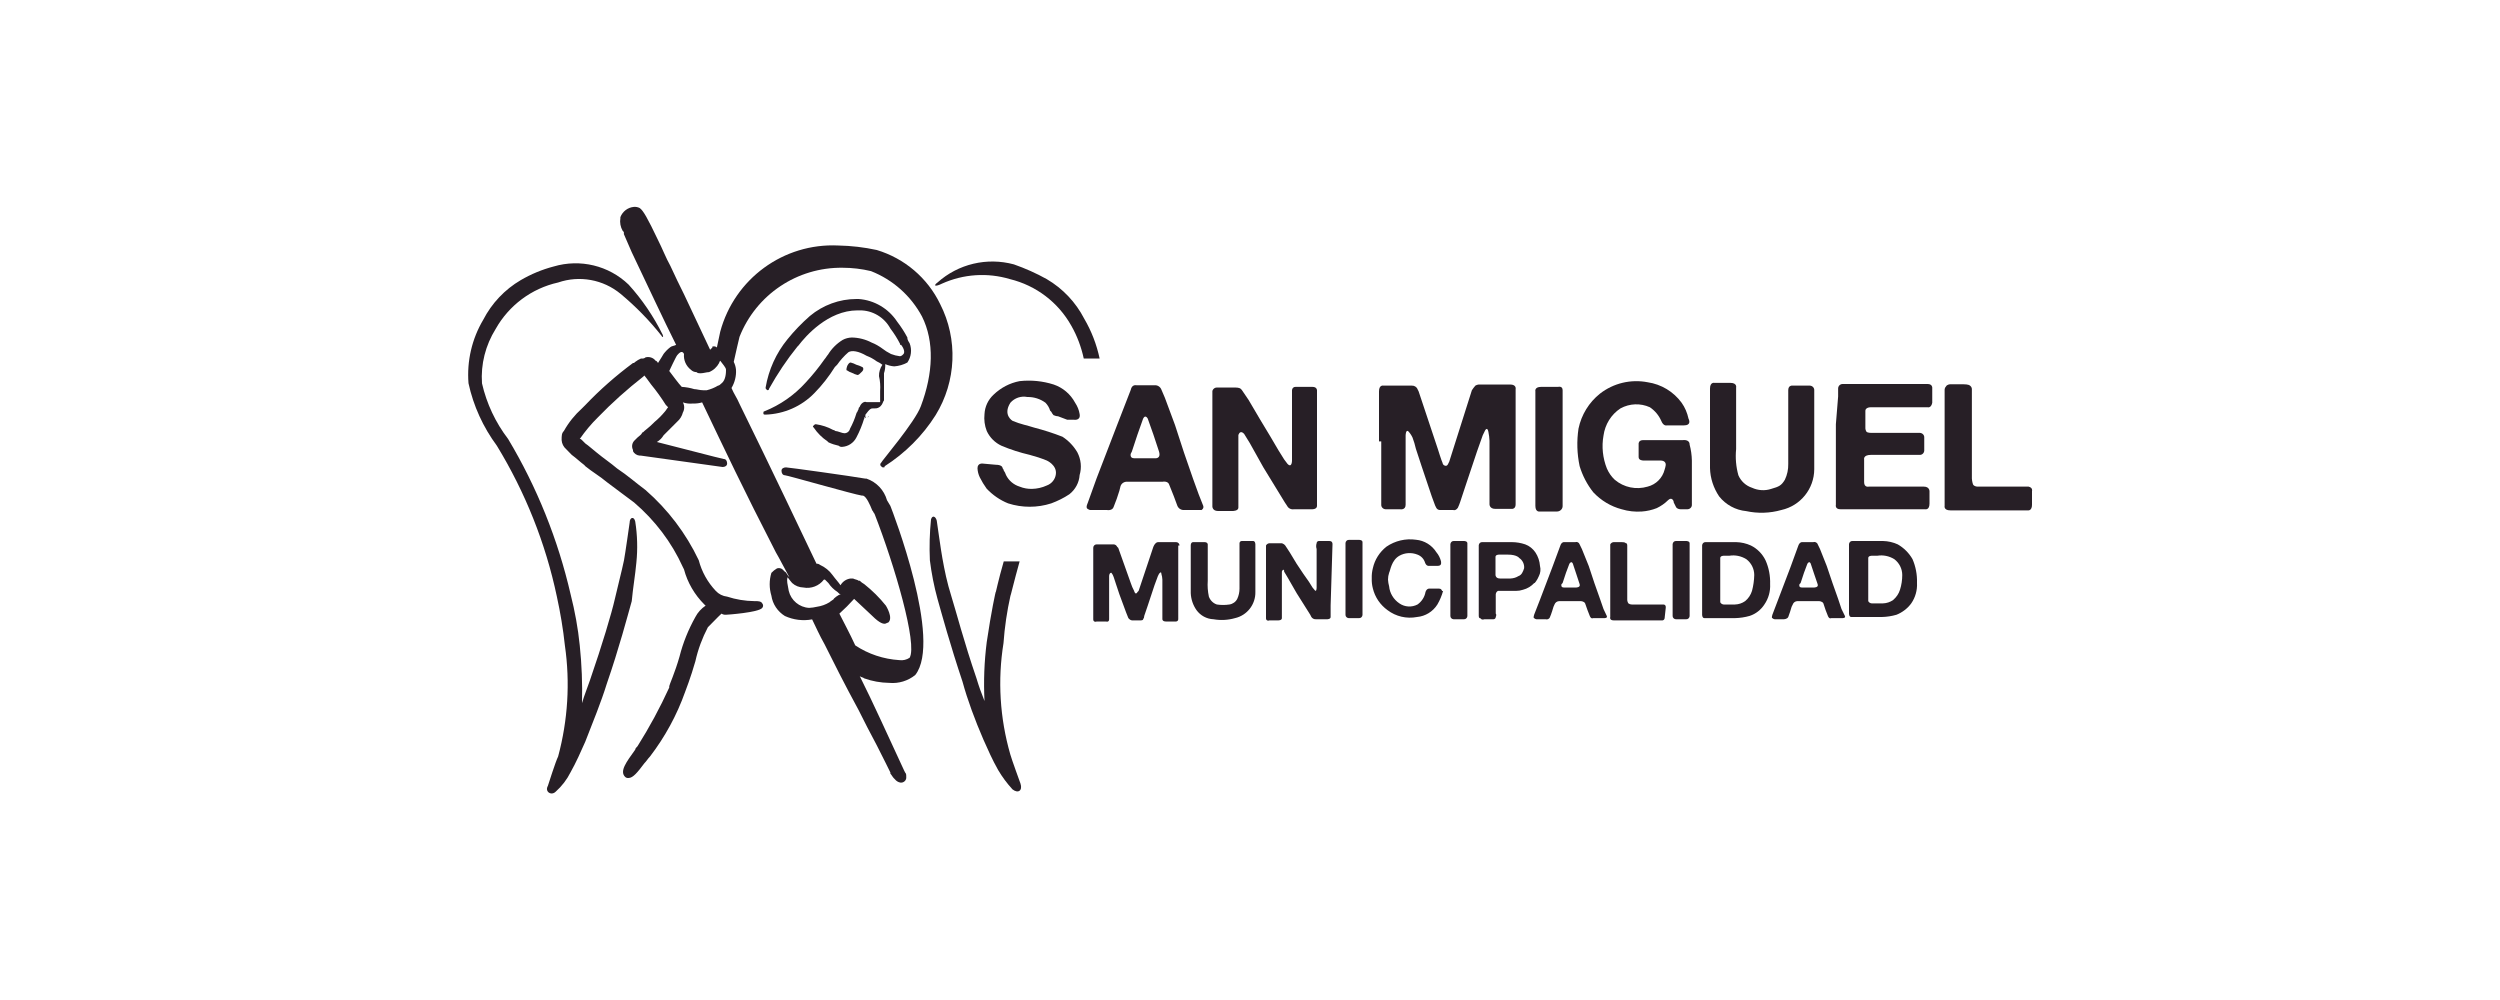 <?xml version="1.0" encoding="UTF-8"?>
<!-- Generator: Adobe Illustrator 25.2.3, SVG Export Plug-In . SVG Version: 6.00 Build 0)  -->
<svg xmlns="http://www.w3.org/2000/svg" xmlns:xlink="http://www.w3.org/1999/xlink" version="1.1" id="Capa_1" x="0px" y="0px" viewBox="0 0 200 80" style="enable-background:new 0 0 200 80;" xml:space="preserve">
<style type="text/css">
	.st0{fill:#271F26;}
</style>
<path class="st0" d="M69.42,33.4l0.09-0.1C69.42,33.3,69.42,33.4,69.42,33.4z"></path>
<path class="st0" d="M71.23,40.47c-0.09-0.18-0.18-0.27-0.27-0.45c-0.23-0.81-0.84-1.46-1.64-1.73h-0.09c-1-0.18-6.16-0.9-6.35-0.9  s-0.36,0.09-0.36,0.27s0.09,0.36,0.27,0.36s5.54,1.54,6.17,1.63h0.09c0.27,0.09,0.55,0.73,0.73,1.18c0.09,0.09,0.09,0.18,0.18,0.27  c1.63,4.18,3.45,10.44,2.81,11.52c-0.24,0.16-0.53,0.23-0.82,0.19c-1.26-0.08-2.48-0.48-3.53-1.18c-0.46-1-0.91-1.82-1.27-2.54  c0.41-0.37,0.81-0.77,1.18-1.18l1.45,1.36c0.63,0.63,0.9,0.63,1,0.63s0.18-0.09,0.27-0.09c0.45-0.36-0.18-1.36-0.18-1.36  c-0.51-0.64-1.09-1.21-1.73-1.72c-0.13-0.07-0.25-0.16-0.36-0.27h-0.09c-0.09-0.09-0.27-0.09-0.45-0.18h-0.19  c-0.34,0.04-0.64,0.24-0.81,0.54c-0.18-0.27-0.37-0.45-0.64-0.82c-0.25-0.35-0.6-0.63-1-0.81c-0.08-0.07-0.18-0.1-0.28-0.09  c-1.17-2.45-3.53-7.44-6.16-12.79c-0.19-0.46-0.46-0.82-0.64-1.27c0.26-0.44,0.39-0.95,0.36-1.46c-0.02-0.22-0.08-0.43-0.18-0.63  c0.18-0.82,0.37-1.63,0.46-2c1.33-3.38,4.62-5.58,8.25-5.53c0.76,0,1.53,0.09,2.27,0.27c1.75,0.69,3.19,1.97,4.08,3.63  c1,2,0.9,4.54-0.09,7.17c-0.46,1.27-3.18,4.44-3.18,4.53c-0.08,0.06-0.09,0.18-0.03,0.25c0.01,0.01,0.02,0.02,0.03,0.03  c0.09,0.09,0.09,0.09,0.18,0.09s0.1,0,0.1-0.09c1.64-1.05,3.04-2.44,4.08-4.09c1.66-2.7,1.8-6.07,0.36-8.89  c-1.01-2.09-2.85-3.65-5.07-4.32c-1.01-0.22-2.04-0.34-3.08-0.36c-4.37-0.21-8.3,2.66-9.44,6.89c-0.09,0.45-0.18,0.82-0.27,1.27  c-0.07-0.07-0.17-0.1-0.27-0.09c-0.09,0-0.09,0-0.09,0.09l-0.18,0.18c-0.73-1.54-1.45-3.08-2.09-4.44  c-0.36-0.73-0.72-1.45-1.09-2.27c-0.36-0.64-0.63-1.36-1-2.09c-0.82-1.72-1.18-2.36-1.46-2.54c-0.14-0.07-0.29-0.1-0.45-0.09  c-0.49,0.04-0.91,0.36-1.09,0.82v0.09c-0.06,0.34,0.01,0.7,0.18,1c0.1,0.09,0.1,0.09,0.1,0.18v0.09l0.63,1.45  c1.46,3.06,2.46,5.23,3.55,7.41c-0.18,0.09-0.36,0.09-0.46,0.18c-0.2,0.15-0.39,0.34-0.54,0.54c0,0-0.27,0.46-0.45,0.73  c0,0-0.09-0.18-0.19-0.18c-0.19-0.25-0.51-0.35-0.81-0.27c-0.07,0.07-0.17,0.1-0.27,0.09h-0.09c-0.16,0.07-0.32,0.16-0.46,0.27  c-0.09,0.09-0.09,0.09-0.18,0.09c-1.36,1.01-2.64,2.13-3.81,3.36l-0.27,0.27c-0.58,0.52-1.07,1.13-1.45,1.81  c-0.18,0.18-0.18,0.37-0.18,0.73c0.02,0.28,0.15,0.54,0.36,0.72l0.45,0.46c0.37,0.27,0.64,0.54,1,0.81l0.09,0.1  c0.55,0.45,1.18,0.81,1.72,1.27c0.73,0.54,1.55,1.17,2.18,1.63c1.66,1.42,3,3.18,3.9,5.17l0.09,0.18c0.28,1.06,0.85,2.03,1.63,2.81  l0.1,0.09c-0.34,0.23-0.63,0.54-0.82,0.91c-0.56,1-0.99,2.06-1.27,3.17c-0.36,1.27-0.82,2.27-0.82,2.36V55  c-0.74,1.62-1.59,3.19-2.54,4.7c-0.09,0.09-0.18,0.18-0.18,0.27c-0.72,1-1.27,1.73-0.81,2.18c0.07,0.07,0.17,0.1,0.27,0.09  c0.36,0,0.72-0.45,1.27-1.18c0.18-0.18,0.27-0.36,0.45-0.54c1.2-1.57,2.15-3.31,2.81-5.17c0,0,0.46-1.18,0.82-2.45  c0.21-0.95,0.55-1.86,1-2.72l0.09-0.09l0.72-0.73l0.28-0.27c0.11,0.07,0.23,0.1,0.36,0.09c0.09,0,2.63-0.18,2.9-0.55  c0.09-0.1,0.09-0.26,0-0.36c-0.09-0.18-0.36-0.18-0.54-0.18h-0.09c-0.74-0.01-1.48-0.13-2.18-0.36c-0.35-0.04-0.67-0.2-0.91-0.46  c-0.65-0.69-1.12-1.53-1.36-2.45c-1.02-2.15-2.47-4.06-4.26-5.62c-0.73-0.54-1.45-1.18-2.27-1.72c-0.54-0.46-1.09-0.82-1.63-1.27  c-0.36-0.28-0.64-0.55-0.91-0.73l-0.27-0.27c-0.09-0.09-0.09-0.09-0.18-0.09c0.43-0.62,0.91-1.2,1.45-1.73  c1.13-1.17,2.35-2.26,3.63-3.26l0.09-0.09c0,0,0.36,0.45,0.54,0.72c0.43,0.52,0.82,1.07,1.18,1.64l0.18,0.18  c-0.09,0.09-0.18,0.27-0.27,0.36c-0.25,0.3-0.52,0.57-0.82,0.82l-0.09,0.09c-0.36,0.36-0.63,0.54-0.72,0.63l-0.09,0.09  c-0.09,0-0.09,0.09-0.18,0.19l-0.1,0.09L51,35l-0.18,0.18l-0.09,0.09c-0.18,0.2-0.21,0.49-0.09,0.73v0.09  c0.1,0.21,0.31,0.34,0.54,0.36h0.1l6.53,0.91c0.18,0,0.36-0.09,0.36-0.28s-0.09-0.36-0.27-0.36c-0.46-0.09-3.54-0.91-5.35-1.36  c0.22-0.13,0.41-0.32,0.54-0.54l0.09-0.09l0.91-0.91l0.09-0.09c0.22-0.19,0.38-0.45,0.45-0.73c0.14-0.25,0.14-0.56,0-0.81  c0.26,0.09,0.54,0.12,0.82,0.09c0.24,0.01,0.49-0.02,0.72-0.09c1.82,3.81,3.27,6.89,5.9,12c0.27,0.45,0.63,1.18,1.09,2  c-0.18-0.18-0.28-0.45-0.37-0.45l-0.18-0.18c-0.12-0.11-0.29-0.14-0.45-0.09c-0.17,0.1-0.32,0.22-0.45,0.36  c-0.18,0.59-0.18,1.23,0,1.82c0.1,0.68,0.5,1.27,1.08,1.63c0.68,0.31,1.44,0.41,2.18,0.27c0.36,0.73,0.54,1.18,1,2  c0.63,1.27,1.63,3.26,2.72,5.26c0.45,0.9,0.91,1.81,1.45,2.81l0.73,1.45l0.36,0.73v0.09c0.09,0.09,0.18,0.27,0.27,0.36l0.09,0.09  c0.11,0.14,0.27,0.24,0.45,0.27c0.23,0.02,0.43-0.14,0.46-0.36v-0.09c0-0.18,0-0.27-0.09-0.36l-0.09-0.18  c-1.27-2.73-2.45-5.36-3.54-7.53c0.09,0.09,0.27,0.09,0.36,0.18c0.64,0.23,1.32,0.35,2,0.36c0.75,0.07,1.5-0.16,2.08-0.63  C75.4,51.26,71.41,40.92,71.23,40.47z M57.72,30.67c-0.1,0.09-0.19,0.18-0.28,0.18c-0.28,0.17-0.58,0.29-0.9,0.37h-0.28  c-0.27,0-0.54-0.09-0.72-0.09c-0.32-0.1-0.66-0.16-1-0.18c-0.27-0.28-0.72-0.91-1-1.27c0,0,0.55-1.18,0.64-1.27s0.36-0.46,0.54-0.1  c-0.05,0.49,0.16,0.97,0.55,1.27c0.12,0.12,0.28,0.19,0.45,0.19c0.09,0.09,0.18,0.09,0.36,0.09s0.46-0.09,0.64-0.09  c0.35-0.14,0.63-0.4,0.81-0.73c0.01-0.07,0.04-0.13,0.09-0.18c0.19,0.27,0.46,0.54,0.46,0.72S58.08,30.4,57.72,30.67z M66.72,47.91  c-0.09,0.09-0.27,0.18-0.36,0.27c-0.31,0.19-0.65,0.31-1,0.36c-0.21,0.05-0.42,0.08-0.63,0.09c-0.78-0.04-1.45-0.6-1.63-1.36  c-0.09-0.54-0.19-0.81-0.09-1.09c0.11,0.16,0.23,0.31,0.36,0.46c0.25,0.23,0.57,0.35,0.9,0.36c0.62,0.12,1.26-0.13,1.64-0.63H66  l0.27,0.27c0.19,0.29,0.44,0.53,0.73,0.72c0.09,0.09,0.18,0.19,0.27,0.19c-0.21,0-0.58,0.36-0.58,0.36L66.72,47.91z"></path>
<path class="st0" d="M50.91,45c0.11-1.09,0.08-2.19-0.09-3.27c-0.09-0.45-0.45-0.36-0.45,0.09c0,0-0.36,2.54-0.45,3  c-0.19,0.91-0.46,1.91-0.73,3.09s-1,3.63-2,6.53c-0.18,0.54-0.45,1.18-0.63,1.81c0.04-1.54-0.02-3.09-0.18-4.62  c-0.14-1.38-0.39-2.74-0.73-4.08c-1.01-4.38-2.69-8.57-5-12.43c-1.01-1.32-1.72-2.83-2.09-4.45c-0.11-1.53,0.28-3.05,1.09-4.35  c1.06-1.89,2.88-3.25,5-3.72c1.71-0.59,3.61-0.24,5,0.91c1.2,1,2.3,2.12,3.27,3.35c0.09,0.18,0.18,0.09,0.09-0.09  c-0.72-1.45-1.63-2.8-2.72-4c-1.59-1.53-3.88-2.08-6-1.45c-0.92,0.24-1.81,0.61-2.63,1.09c-1.28,0.75-2.32,1.85-3,3.17  c-0.91,1.53-1.32,3.31-1.18,5.08c0.39,1.81,1.17,3.51,2.27,5c2.27,3.72,3.9,7.8,4.8,12.07c0.28,1.29,0.5,2.59,0.64,3.9  c0.43,2.97,0.24,5.99-0.54,8.89c-0.19,0.36-0.82,2.35-0.82,2.35c-0.27,0.46,0.27,0.82,0.63,0.46c0.49-0.44,0.89-0.96,1.18-1.54  c0.46-0.82,0.82-1.64,1.18-2.45c0.64-1.64,1.27-3.18,1.72-4.63c1-2.9,1.64-5.35,2-6.62C50.64,47,50.82,46,50.91,45z"></path>
<path class="st0" d="M80.84,47.64c0,0.09,0.27-1.09,0.73-2.73H80.3c-0.45,1.55-0.64,2.54-0.64,2.45s-0.36,1.55-0.72,4  c-0.2,1.56-0.26,3.14-0.18,4.72c-0.24-0.59-0.46-1.2-0.64-1.81c-1-2.91-1.63-5.35-2-6.53s-0.55-2.09-0.73-3.09  c-0.09-0.45-0.45-3-0.45-3c-0.09-0.36-0.37-0.45-0.46-0.09c-0.11,1.08-0.14,2.17-0.09,3.26c0.13,1.04,0.33,2.08,0.61,3.09  c0.36,1.27,1,3.63,2,6.62c0.4,1.47,1,3.08,1.67,4.63c0.36,0.81,0.72,1.63,1.18,2.44c0.33,0.56,0.71,1.07,1.15,1.55  c0.46,0.36,0.82,0.09,0.64-0.46c0,0-0.73-2-0.82-2.35c-0.83-2.89-1.02-5.92-0.54-8.89C80.37,50.17,80.56,48.89,80.84,47.64z"></path>
<path class="st0" d="M86.74,25.5c-0.68-1.32-1.72-2.42-3-3.17c-0.84-0.47-1.72-0.86-2.63-1.18c-2.15-0.58-4.45-0.04-6.11,1.45  c-0.37,0.27-0.18,0.36,0.36,0.09c1.71-0.77,3.64-0.9,5.44-0.36c2.08,0.51,3.85,1.85,4.9,3.72c0.47,0.82,0.8,1.71,1,2.63h1.27  C87.73,27.56,87.32,26.49,86.74,25.5z"></path>
<path class="st0" d="M68.6,30c0.09,0,0.18-0.09,0.36-0.27s0.09-0.37,0-0.37c-0.14-0.08-0.29-0.14-0.45-0.18  c-0.15-0.08-0.3-0.14-0.46-0.18c-0.09,0-0.18,0.09-0.27,0.27c-0.09,0.27-0.09,0.37,0,0.37c0.11,0.08,0.23,0.14,0.36,0.18  C68.29,29.9,68.44,29.96,68.6,30z"></path>
<path class="st0" d="M69.87,32.67H70c0.17,0.01,0.33-0.06,0.45-0.18c0.18-0.18,0.18-0.37,0.27-0.46v-2.17  c0.08-0.24,0.11-0.48,0.1-0.73c0.23,0.1,0.47,0.16,0.72,0.18c0.37-0.03,0.73-0.13,1.05-0.31c0.31-0.45,0.38-1.03,0.18-1.54  c-0.18-0.27-0.18-0.36-0.18-0.46c-0.24-0.45-0.51-0.87-0.82-1.27c-0.69-1.05-1.83-1.72-3.08-1.81h-0.18c-1.36,0-2.68,0.49-3.72,1.36  c-0.65,0.57-1.25,1.19-1.79,1.86c-0.91,1.11-1.51,2.44-1.75,3.86c0,0.09,0,0.09,0.09,0.18s0.19,0,0.19-0.09  c0.66-1.18,1.41-2.31,2.26-3.36l0.09-0.09c0.55-0.73,2.36-2.81,4.72-2.81h0.18c1.02-0.01,1.96,0.55,2.45,1.45  c0.29,0.38,0.55,0.79,0.77,1.22c0,0.09,0,0.09,0.09,0.09c0.28,0.36,0.28,0.63,0.19,0.73l-0.09,0.09c-0.05,0.05-0.12,0.08-0.19,0.09  c-0.25-0.03-0.49-0.09-0.72-0.18c-0.26-0.13-0.5-0.28-0.73-0.46c-0.25-0.18-0.52-0.34-0.81-0.45c-0.49-0.26-1.04-0.4-1.6-0.41  c-0.25,0.01-0.5,0.07-0.72,0.19c-0.48,0.29-0.89,0.7-1.18,1.18c-0.09,0.09-0.18,0.27-0.27,0.36c-0.47,0.67-0.98,1.3-1.54,1.9  c-0.9,0.99-2.02,1.77-3.27,2.27c-0.09,0-0.09,0.09-0.09,0.18s0.09,0.09,0.18,0.09c1.47-0.05,2.87-0.66,3.9-1.72  c0.62-0.63,1.17-1.34,1.64-2.09l0.18-0.18c0.26-0.37,0.56-0.71,0.9-1c0.27-0.18,0.82-0.09,1.45,0.28c0.29,0.11,0.57,0.26,0.82,0.45  c0.16,0.07,0.31,0.16,0.45,0.27c-0.18,0.27-0.28,0.59-0.27,0.91c0.09,0.39,0.12,0.78,0.09,1.18v0.9h-1.09  c-0.18-0.09-0.45,0.1-0.54,0.37c-0.09,0.09-0.09,0.09-0.09,0.18L68.6,32.9c0,0.09-0.09,0.09-0.09,0.18  c-0.13,0.42-0.3,0.83-0.51,1.22c-0.05,0.21-0.23,0.36-0.45,0.36c-0.18,0-0.54-0.18-0.72-0.18c-0.05-0.05-0.12-0.08-0.19-0.09  c-0.42-0.23-0.88-0.38-1.36-0.45c-0.09,0-0.09,0-0.18,0.09s-0.09,0.09,0,0.18c0.29,0.43,0.66,0.8,1.09,1.09l0.09,0.09  c0.26,0.12,0.54,0.21,0.82,0.27c0.07,0.07,0.17,0.1,0.27,0.09c0.49-0.03,0.92-0.32,1.14-0.75c0.26-0.49,0.47-1.01,0.63-1.54  c0-0.1,0-0.1,0.09-0.1s0,0.1-0.09,0.1l0.09-0.1v-0.18C69.6,32.67,69.69,32.67,69.87,32.67z"></path>
<path class="st0" d="M128.28,48.72L128,47.91l-0.45-1.27l-0.45-1.36l-0.55-1.36l-0.18-0.37c-0.05-0.15-0.2-0.23-0.35-0.18  c0,0-0.01,0-0.01,0h-0.91c0,0-0.18,0-0.27,0.27l-0.64,1.73l-1,2.63l-0.46,1.18c0,0-0.09,0.27,0,0.27c0.05,0.05,0.11,0.08,0.18,0.09  h0.73c0.15,0.05,0.31-0.03,0.36-0.17c0,0,0-0.01,0-0.01c0.09-0.18,0.28-0.82,0.28-0.82l0.08-0.18c0.06-0.16,0.2-0.26,0.37-0.27h1.72  c0,0,0.27,0,0.36,0.18l0.19,0.54l0.18,0.46c0,0,0.09,0.27,0.27,0.18h0.91c0,0,0.27,0,0.18-0.18L128.28,48.72z M126.1,47h-1  c-0.27,0-0.18-0.27-0.18-0.27l0.09-0.09l0.27-0.82l0.27-0.72c0.19-0.28,0.28,0,0.28,0l0.27,0.81l0.27,0.82  C126.46,47,126.1,47,126.1,47z"></path>
<path class="st0" d="M147.32,48.72l-0.27-0.81l-0.45-1.27l-0.46-1.36l-0.54-1.36l-0.18-0.37c-0.05-0.15-0.22-0.23-0.37-0.18  c0,0,0,0,0,0h-0.9c0,0-0.18,0-0.28,0.27l-0.63,1.73l-1,2.63l-0.45,1.18c0,0-0.09,0.27,0,0.27c0.05,0.05,0.11,0.08,0.18,0.09h0.73  c0,0,0.27,0,0.36-0.18c0.1-0.27,0.19-0.54,0.27-0.82l0.09-0.18c0.05-0.16,0.2-0.26,0.36-0.27h1.73c0,0,0.27,0,0.36,0.18l0.18,0.54  l0.18,0.46c0,0,0.09,0.27,0.27,0.18h0.91c0,0,0.27,0,0.18-0.18L147.32,48.72z M145.14,47h-1c-0.28,0-0.18-0.27-0.18-0.27l0.09-0.09  l0.27-0.82l0.27-0.72c0.18-0.28,0.27,0,0.27,0l0.27,0.81l0.28,0.82C145.51,47,145.14,47,145.14,47z"></path>
<path class="st0" d="M106.6,43.55c0-0.09,0-0.27-0.27-0.27h-0.82c-0.1,0-0.18,0.08-0.18,0.18l0,0c-0.05,0.15-0.05,0.31,0,0.46V47  c0,0,0,0.45-0.18,0.18L105,47l-0.28-0.45l-0.45-0.64l-0.54-0.81l-0.55-0.91l-0.36-0.55l-0.09-0.09c-0.08-0.06-0.17-0.1-0.27-0.09  h-0.91c-0.12,0.01-0.22,0.08-0.27,0.18v5.81c-0.01,0.1,0.05,0.19,0.15,0.2c0.04,0.01,0.08,0,0.12-0.02h0.73c0,0,0.27,0,0.27-0.18  v-3.72c0,0,0.09-0.27,0.18-0.09v0.09l0.27,0.45l0.73,1.27l1.09,1.73l0.09,0.18c0.08,0.12,0.22,0.19,0.36,0.18h0.91  c0,0,0.27,0,0.27-0.18v-0.91L106.6,43.55z"></path>
<path class="st0" d="M94.36,43.64c0-0.15-0.12-0.27-0.27-0.27c0,0-0.01,0-0.01,0h-1.45c-0.07,0.01-0.13,0.04-0.18,0.09  c-0.08,0.08-0.14,0.17-0.18,0.28l-1.18,3.53L91,47.36c0,0-0.09,0.19-0.18,0.09c-0.05-0.05-0.08-0.11-0.09-0.18  c-0.11-0.2-0.2-0.41-0.27-0.63l-1-2.81l-0.09-0.09c-0.05-0.11-0.15-0.18-0.27-0.19h-1.37c-0.15,0-0.27,0.12-0.27,0.27  c0,0,0,0.01,0,0.01v5.71c-0.01,0.1,0.05,0.19,0.15,0.2c0.04,0.01,0.08,0,0.12-0.02h0.73c0,0,0.27,0.09,0.27-0.18v-3.45  c0,0,0-0.27,0.18-0.27c0.09,0.11,0.15,0.23,0.19,0.36l0.18,0.55l0.27,0.81L90.09,49l0.18,0.45l0.09,0.09  c0.05,0.05,0.12,0.08,0.19,0.09h0.72c0,0,0.18,0,0.18-0.09c0.06-0.08,0.09-0.17,0.09-0.27l0.28-0.82l0.54-1.63l0.27-0.73l0.09-0.18  c0,0,0.19-0.27,0.19,0c0.05,0.15,0.07,0.3,0.08,0.46v3.17c0,0,0,0.18,0.28,0.18h0.81c0.1,0,0.18-0.08,0.18-0.18l0,0v-5.9H94.36z"></path>
<path class="st0" d="M109,47.09v-3.72c0-0.18-0.27-0.18-0.27-0.18h-0.82c-0.14-0.01-0.26,0.11-0.27,0.25c0,0.01,0,0.01,0,0.02v5.72  c-0.01,0.14,0.11,0.26,0.25,0.27c0.01,0,0.01,0,0.02,0h0.82c0.14,0.01,0.26-0.11,0.27-0.25c0-0.01,0-0.01,0-0.02V47.09z"></path>
<path class="st0" d="M117.39,47.18v-3.72c0-0.18-0.27-0.18-0.27-0.18h-0.82c-0.14-0.01-0.26,0.11-0.27,0.25c0,0.01,0,0.01,0,0.02  v5.72c-0.01,0.14,0.11,0.26,0.25,0.27c0.01,0,0.01,0,0.02,0h0.82c0.14,0.01,0.26-0.11,0.27-0.25c0-0.01,0-0.01,0-0.02V47.18z"></path>
<path class="st0" d="M135.17,47.18v-3.72c0-0.18-0.27-0.18-0.27-0.18h-0.82c-0.14-0.01-0.26,0.11-0.27,0.25c0,0.01,0,0.01,0,0.02  v5.72c-0.01,0.14,0.11,0.26,0.25,0.27c0.01,0,0.01,0,0.02,0h0.82c0.14,0.01,0.26-0.11,0.27-0.25c0-0.01,0-0.01,0-0.02V47.18z"></path>
<path class="st0" d="M100.25,43.28h-0.91c-0.1,0-0.18,0.08-0.18,0.18l0,0v3.63c0,0.28-0.06,0.56-0.18,0.82  c-0.12,0.24-0.36,0.41-0.63,0.45c-0.33,0.05-0.67,0.05-1,0c-0.3-0.1-0.53-0.33-0.64-0.63c-0.09-0.42-0.12-0.84-0.09-1.27v-2.91  c0,0,0-0.18-0.27-0.18h-0.91c0,0-0.18,0-0.18,0.27v3.81c0.02,0.49,0.18,0.96,0.46,1.36c0.32,0.44,0.82,0.71,1.36,0.73  c0.57,0.1,1.16,0.07,1.72-0.09c0.97-0.22,1.65-1.1,1.63-2.09v-3.81C100.43,43.55,100.43,43.28,100.25,43.28z"></path>
<path class="st0" d="M133.26,48.63v-0.09c0-0.1-0.08-0.18-0.18-0.18h-2.54c-0.1,0-0.19-0.03-0.27-0.09  c-0.07-0.11-0.1-0.23-0.09-0.36v-4.27c0,0,0-0.18-0.09-0.18s0-0.09-0.36-0.09h-0.64c-0.12,0.01-0.22,0.08-0.27,0.18v5.81  c0,0-0.09,0.27,0.27,0.27H133c0,0,0.18,0,0.18-0.27L133.26,48.63z"></path>
<path class="st0" d="M115.12,47.09h-0.81c0,0-0.18,0-0.27,0.27c-0.07,0.4-0.3,0.76-0.64,1c-0.46,0.24-1.02,0.21-1.45-0.09  c-0.46-0.31-0.77-0.81-0.82-1.36c-0.05-0.18-0.08-0.36-0.09-0.54c0-0.19,0.03-0.37,0.09-0.55c0.1-0.18,0.18-1,0.82-1.36  c0.44-0.25,0.98-0.28,1.45-0.09c0.29,0.11,0.51,0.34,0.6,0.63c0.09,0.27,0.27,0.27,0.27,0.27H115c0.37,0,0.28-0.27,0.28-0.37  c-0.07-0.26-0.19-0.51-0.37-0.72c-0.36-0.57-0.96-0.94-1.63-1c-0.83-0.12-1.67,0.08-2.36,0.55c-0.55,0.43-0.94,1.04-1.09,1.72  c-0.07,0.27-0.1,0.54-0.09,0.82c-0.01,0.27,0.02,0.55,0.09,0.81c0.17,0.7,0.59,1.31,1.17,1.73c0.67,0.51,1.53,0.71,2.36,0.55  c0.67-0.06,1.27-0.43,1.63-1c0.2-0.34,0.35-0.71,0.46-1.09C115.31,47.36,115.4,47.09,115.12,47.09z"></path>
<path class="st0" d="M123.11,46.09c0.13-0.25,0.16-0.54,0.09-0.81c-0.03-0.39-0.15-0.76-0.37-1.09c-0.2-0.29-0.48-0.52-0.81-0.64  c-0.35-0.12-0.72-0.18-1.09-0.18h-2.36c-0.14-0.01-0.26,0.11-0.27,0.25c0,0.01,0,0.01,0,0.02v5.63c0,0,0,0.18,0.09,0.18  s0.09,0.18,0.36,0.09h0.73c0.1,0,0.18-0.08,0.18-0.18l0,0c0,0,0.09-0.18,0-0.27v-1.54c0.01-0.12,0.07-0.23,0.18-0.28h1.45  c0.19,0,0.37-0.03,0.55-0.09c0.35-0.09,0.66-0.28,0.9-0.54C122.74,46.73,123,46.37,123.11,46.09z M121.93,45.46  c-0.09,0.27-0.19,0.54-0.46,0.63c-0.19,0.12-0.41,0.18-0.63,0.19H120c-0.36,0-0.36-0.28-0.36-0.28v-1.45c0-0.18,0.27-0.18,0.27-0.18  h0.73c0.72,0,0.9,0.27,0.9,0.27C121.81,44.82,121.96,45.14,121.93,45.46z"></path>
<path class="st0" d="M140.07,43.64c-0.37-0.17-0.77-0.26-1.18-0.27h-2.45c-0.14-0.01-0.26,0.11-0.27,0.25c0,0.01,0,0.01,0,0.02v5.54  c0,0,0,0.27,0.18,0.27h2.45c0.4-0.01,0.8-0.07,1.18-0.18c0.48-0.16,0.89-0.48,1.17-0.91c0.33-0.48,0.49-1.05,0.46-1.63  c0.02-0.66-0.1-1.31-0.37-1.91C140.99,44.31,140.58,43.89,140.07,43.64z M140.16,47.27c-0.1,0.32-0.29,0.61-0.55,0.82  c-0.24,0.17-0.52,0.26-0.81,0.27h-0.91c-0.12-0.01-0.22-0.08-0.27-0.18v-3.54c0-0.18,0.27-0.18,0.27-0.18h0.45  c0.47-0.08,0.95,0.02,1.36,0.27c0.4,0.3,0.64,0.77,0.64,1.27C140.33,46.43,140.27,46.86,140.16,47.27z"></path>
<path class="st0" d="M153,44.73c-0.28-0.49-0.69-0.9-1.18-1.18c-0.37-0.17-0.77-0.26-1.18-0.27h-2.45  c-0.14-0.01-0.26,0.11-0.27,0.25c0,0.01,0,0.01,0,0.02v5.54c0,0,0,0.27,0.18,0.27h2.45c0.4-0.01,0.79-0.07,1.17-0.18  c0.47-0.19,0.88-0.5,1.18-0.91c0.33-0.48,0.49-1.05,0.46-1.63C153.38,45.98,153.26,45.33,153,44.73z M152,47.18  c-0.1,0.32-0.29,0.6-0.55,0.82c-0.24,0.17-0.52,0.26-0.81,0.27h-0.91c-0.12-0.01-0.22-0.08-0.27-0.18v-3.45  c0-0.18,0.27-0.18,0.27-0.18h0.45c0.47-0.08,0.95,0.02,1.36,0.27c0.4,0.3,0.64,0.77,0.64,1.27C152.18,46.4,152.12,46.8,152,47.18z"></path>
<path class="st0" d="M85.38,33.58h0.54c0,0,0.55,0.09,0.45-0.46c-0.05-0.32-0.18-0.63-0.36-0.9c-0.37-0.69-0.98-1.21-1.72-1.46  c-0.88-0.28-1.8-0.37-2.72-0.27c-0.79,0.15-1.51,0.53-2.09,1.09c-0.43,0.4-0.69,0.95-0.72,1.54c-0.05,0.46,0.01,0.93,0.18,1.36  c0.24,0.52,0.66,0.94,1.18,1.18c0.73,0.31,1.49,0.55,2.26,0.73c0.46,0.12,0.92,0.27,1.36,0.45c0,0,0.82,0.36,0.73,1.09  c-0.05,0.42-0.34,0.77-0.73,0.91c-0.37,0.17-0.77,0.26-1.17,0.27c-0.34,0.01-0.68-0.05-1-0.18c-0.48-0.15-0.87-0.48-1.09-0.93  c-0.04-0.13-0.1-0.25-0.18-0.36c-0.01-0.07-0.04-0.13-0.09-0.18c0-0.09-0.09-0.28-0.55-0.28l-1-0.09c0,0-0.46-0.09-0.46,0.37  c0.01,0.25,0.07,0.49,0.18,0.72c0.16,0.32,0.34,0.62,0.55,0.91c0.48,0.51,1.07,0.92,1.72,1.18c1.12,0.36,2.33,0.36,3.45,0  c0.51-0.19,1-0.43,1.45-0.73c0.48-0.38,0.78-0.93,0.82-1.54c0.18-0.6,0.11-1.25-0.18-1.81c-0.29-0.5-0.7-0.93-1.19-1.25  c-0.74-0.29-1.49-0.53-2.26-0.73c-0.55-0.18-1.09-0.27-1.73-0.54c0,0-0.81-0.46-0.18-1.45c0.34-0.39,0.86-0.56,1.36-0.46  c0.52-0.01,1.03,0.15,1.45,0.46c0.17,0.18,0.3,0.39,0.37,0.63l0.09,0.09c0.05,0.1,0.11,0.19,0.18,0.27  c0.11,0.05,0.24,0.09,0.36,0.09L85.38,33.58z"></path>
<path class="st0" d="M96.26,40.47l-0.36-0.91l-0.46-1.27l-0.72-2.08L94,34l-0.81-2.18l-0.27-0.63c-0.08-0.23-0.3-0.39-0.55-0.37  h-1.46c0,0-0.36-0.09-0.45,0.37L89.37,34l-1.64,4.26l-0.72,2c0,0-0.18,0.36,0,0.45c0.08,0.06,0.17,0.1,0.27,0.09h1.27  c0,0,0.45,0.09,0.55-0.27c0.17-0.41,0.32-0.84,0.45-1.27l0.09-0.36c0.07-0.23,0.3-0.38,0.54-0.36H93c0,0,0.46-0.1,0.55,0.27  l0.36,0.9l0.27,0.73c0.08,0.23,0.31,0.38,0.55,0.36h1.45C96,40.83,96.35,40.74,96.26,40.47z M92.36,36.66h-1.63  c-0.37,0-0.27-0.36-0.27-0.36l0.09-0.18L91,34.76l0.45-1.27c0.18-0.37,0.37,0,0.37,0l0.45,1.27l0.45,1.36  C92.91,36.75,92.36,36.66,92.36,36.66z"></path>
<path class="st0" d="M101.07,37.39l1.72,2.81l0.18,0.27c0.1,0.2,0.33,0.31,0.55,0.27H105c0,0,0.36,0,0.36-0.27v-9.25  c0,0,0-0.27-0.36-0.27h-1.36c-0.15-0.01-0.27,0.11-0.28,0.26c0,0,0,0.01,0,0.01v5.62c0,0,0,0.64-0.36,0.27l-0.27-0.36l-0.45-0.72  l-0.64-1.09l-0.82-1.36L99.89,32l-0.55-0.81l-0.09-0.09c0,0-0.09-0.1-0.45-0.1h-1.45c-0.17,0-0.31,0.11-0.36,0.27v9.25  c0,0,0,0.36,0.45,0.36h1.18c0,0,0.45,0,0.45-0.27v-5.8c0,0,0.09-0.37,0.36-0.19l0.1,0.09l0.45,0.73L101.07,37.39z"></path>
<path class="st0" d="M110.5,35.21v5.17c-0.01,0.19,0.15,0.35,0.34,0.36c0.01,0,0.01,0,0.02,0H112c0,0,0.45,0.09,0.45-0.36v-5.53  c0,0,0-0.46,0.19-0.37c0.15,0.15,0.27,0.33,0.36,0.52c0.11,0.29,0.2,0.59,0.27,0.9l0.45,1.37l0.82,2.44l0.27,0.73l0.09,0.18  c0.05,0.1,0.15,0.17,0.27,0.18h1.09c0,0,0.18,0.09,0.37-0.18c0.07-0.15,0.13-0.3,0.18-0.45l0.45-1.36l0.91-2.72l0.45-1.27l0.18-0.37  c0,0,0.18-0.36,0.27,0.09c0.05,0.24,0.08,0.48,0.09,0.73v5.08c0,0,0,0.36,0.46,0.36h1.36c0,0,0.27,0,0.27-0.36v-9.22  c0,0,0.09-0.37-0.45-0.37h-2.5c-0.1,0.01-0.19,0.04-0.27,0.09c-0.1,0.12-0.2,0.24-0.28,0.37l-1.81,5.71l-0.09,0.18  c0,0-0.09,0.28-0.36,0.09c-0.05-0.05-0.08-0.11-0.09-0.18c-0.09-0.18-0.37-1.09-0.37-1.09l-1.54-4.62l-0.09-0.18  c-0.07-0.18-0.26-0.29-0.45-0.28h-2.27c0,0-0.36-0.09-0.36,0.46v4h0.18L110.5,35.21z"></path>
<path class="st0" d="M122.83,40v-8.69c0,0-0.09-0.36,0.46-0.36h1.36c0,0,0.36-0.1,0.36,0.27v9.25c0.01,0.24-0.19,0.44-0.43,0.45  c-0.01,0-0.01,0-0.02,0h-1.36c0,0-0.37,0.09-0.37-0.45L122.83,40z"></path>
<path class="st0" d="M135.35,36.84v3.54c0.01,0.19-0.15,0.35-0.34,0.36c-0.01,0-0.01,0-0.02,0h-0.55c0,0-0.27,0-0.36-0.18  l-0.18-0.36c0-0.18-0.18-0.46-0.46-0.18c-0.26,0.26-0.57,0.47-0.9,0.63c-0.38,0.15-0.78,0.24-1.18,0.27  c-0.55,0.04-1.1-0.02-1.63-0.18c-0.87-0.23-1.65-0.7-2.27-1.36c-0.49-0.62-0.86-1.33-1.09-2.09c-0.21-0.99-0.24-2-0.09-3  c0.23-1.11,0.84-2.1,1.72-2.8c1.08-0.84,2.47-1.17,3.81-0.91c1.09,0.16,2.07,0.75,2.72,1.64c0.27,0.38,0.45,0.81,0.55,1.27  c0.09,0.18,0.18,0.54-0.36,0.54h-1.37c0,0-0.27,0.09-0.45-0.36c-0.19-0.44-0.51-0.82-0.91-1.09c-0.75-0.34-1.62-0.31-2.35,0.09  c-0.75,0.49-1.24,1.29-1.36,2.18c-0.16,0.88-0.06,1.8,0.27,2.63c0.15,0.34,0.36,0.65,0.63,0.9c0.73,0.62,1.72,0.82,2.63,0.55  c0.67-0.17,1.19-0.69,1.36-1.36c0.04-0.12,0.07-0.24,0.09-0.37c0-0.09,0-0.36-0.45-0.36h-1.36c0,0-0.36,0-0.36-0.27v-1.09  c0,0,0-0.27,0.36-0.27h3.17c0,0,0.55-0.09,0.55,0.36C135.28,35.98,135.34,36.41,135.35,36.84z"></path>
<path class="st0" d="M136.8,32v5.45c0.02,0.81,0.28,1.59,0.73,2.26c0.53,0.67,1.32,1.1,2.17,1.18c0.93,0.2,1.89,0.17,2.81-0.09  c1.53-0.34,2.62-1.69,2.63-3.26v-6.32c0.01-0.2-0.15-0.36-0.35-0.37c0,0-0.01,0-0.01,0h-1.45c0,0-0.27,0-0.27,0.37v5.89  c0.01,0.44-0.08,0.87-0.27,1.27c-0.28,0.46-0.46,0.55-1.09,0.73c-0.51,0.17-1.06,0.13-1.54-0.09c-0.49-0.16-0.89-0.53-1.09-1  c-0.19-0.68-0.25-1.39-0.18-2.09V31c0,0,0.09-0.37-0.46-0.37h-1.27c0,0-0.36-0.09-0.36,0.46V32z"></path>
<path class="st0" d="M146.87,33.94v6.44c0,0-0.09,0.36,0.36,0.36H154c0,0,0.36,0.09,0.36-0.45v-1c0,0,0-0.36-0.45-0.36h-4.41  c0,0-0.37,0.09-0.37-0.36v-1.82c0,0-0.09-0.36,0.55-0.36h3.9c0.19,0.01,0.35-0.15,0.36-0.34c0-0.01,0-0.01,0-0.02V35  c0.01-0.2-0.15-0.36-0.35-0.37c0,0-0.01,0-0.01,0h-3.9c0,0-0.27,0-0.36-0.09c-0.07-0.11-0.1-0.23-0.09-0.36v-1.33  c0-0.09,0.09-0.27,0.45-0.27h4.53c0,0,0.28,0.09,0.37-0.36V31c0,0,0-0.28-0.37-0.28h-6.8c-0.2,0-0.36,0.16-0.36,0.36  c0,0,0,0.01,0,0.01v0.63L146.87,33.94z"></path>
<path class="st0" d="M155.57,31.58v8.89c0,0-0.09,0.36,0.46,0.36h6.26c0,0,0.27,0,0.27-0.45v-1.09c0,0,0.09-0.27-0.27-0.36h-4.09  c0,0-0.27,0-0.36-0.18c-0.07-0.21-0.1-0.42-0.09-0.64v-7c-0.01-0.12-0.08-0.22-0.18-0.28c0,0-0.09-0.09-0.54-0.09h-1  c0,0-0.27,0-0.36,0.19c-0.07,0.07-0.1,0.17-0.1,0.27V31.58z"></path>
</svg>
